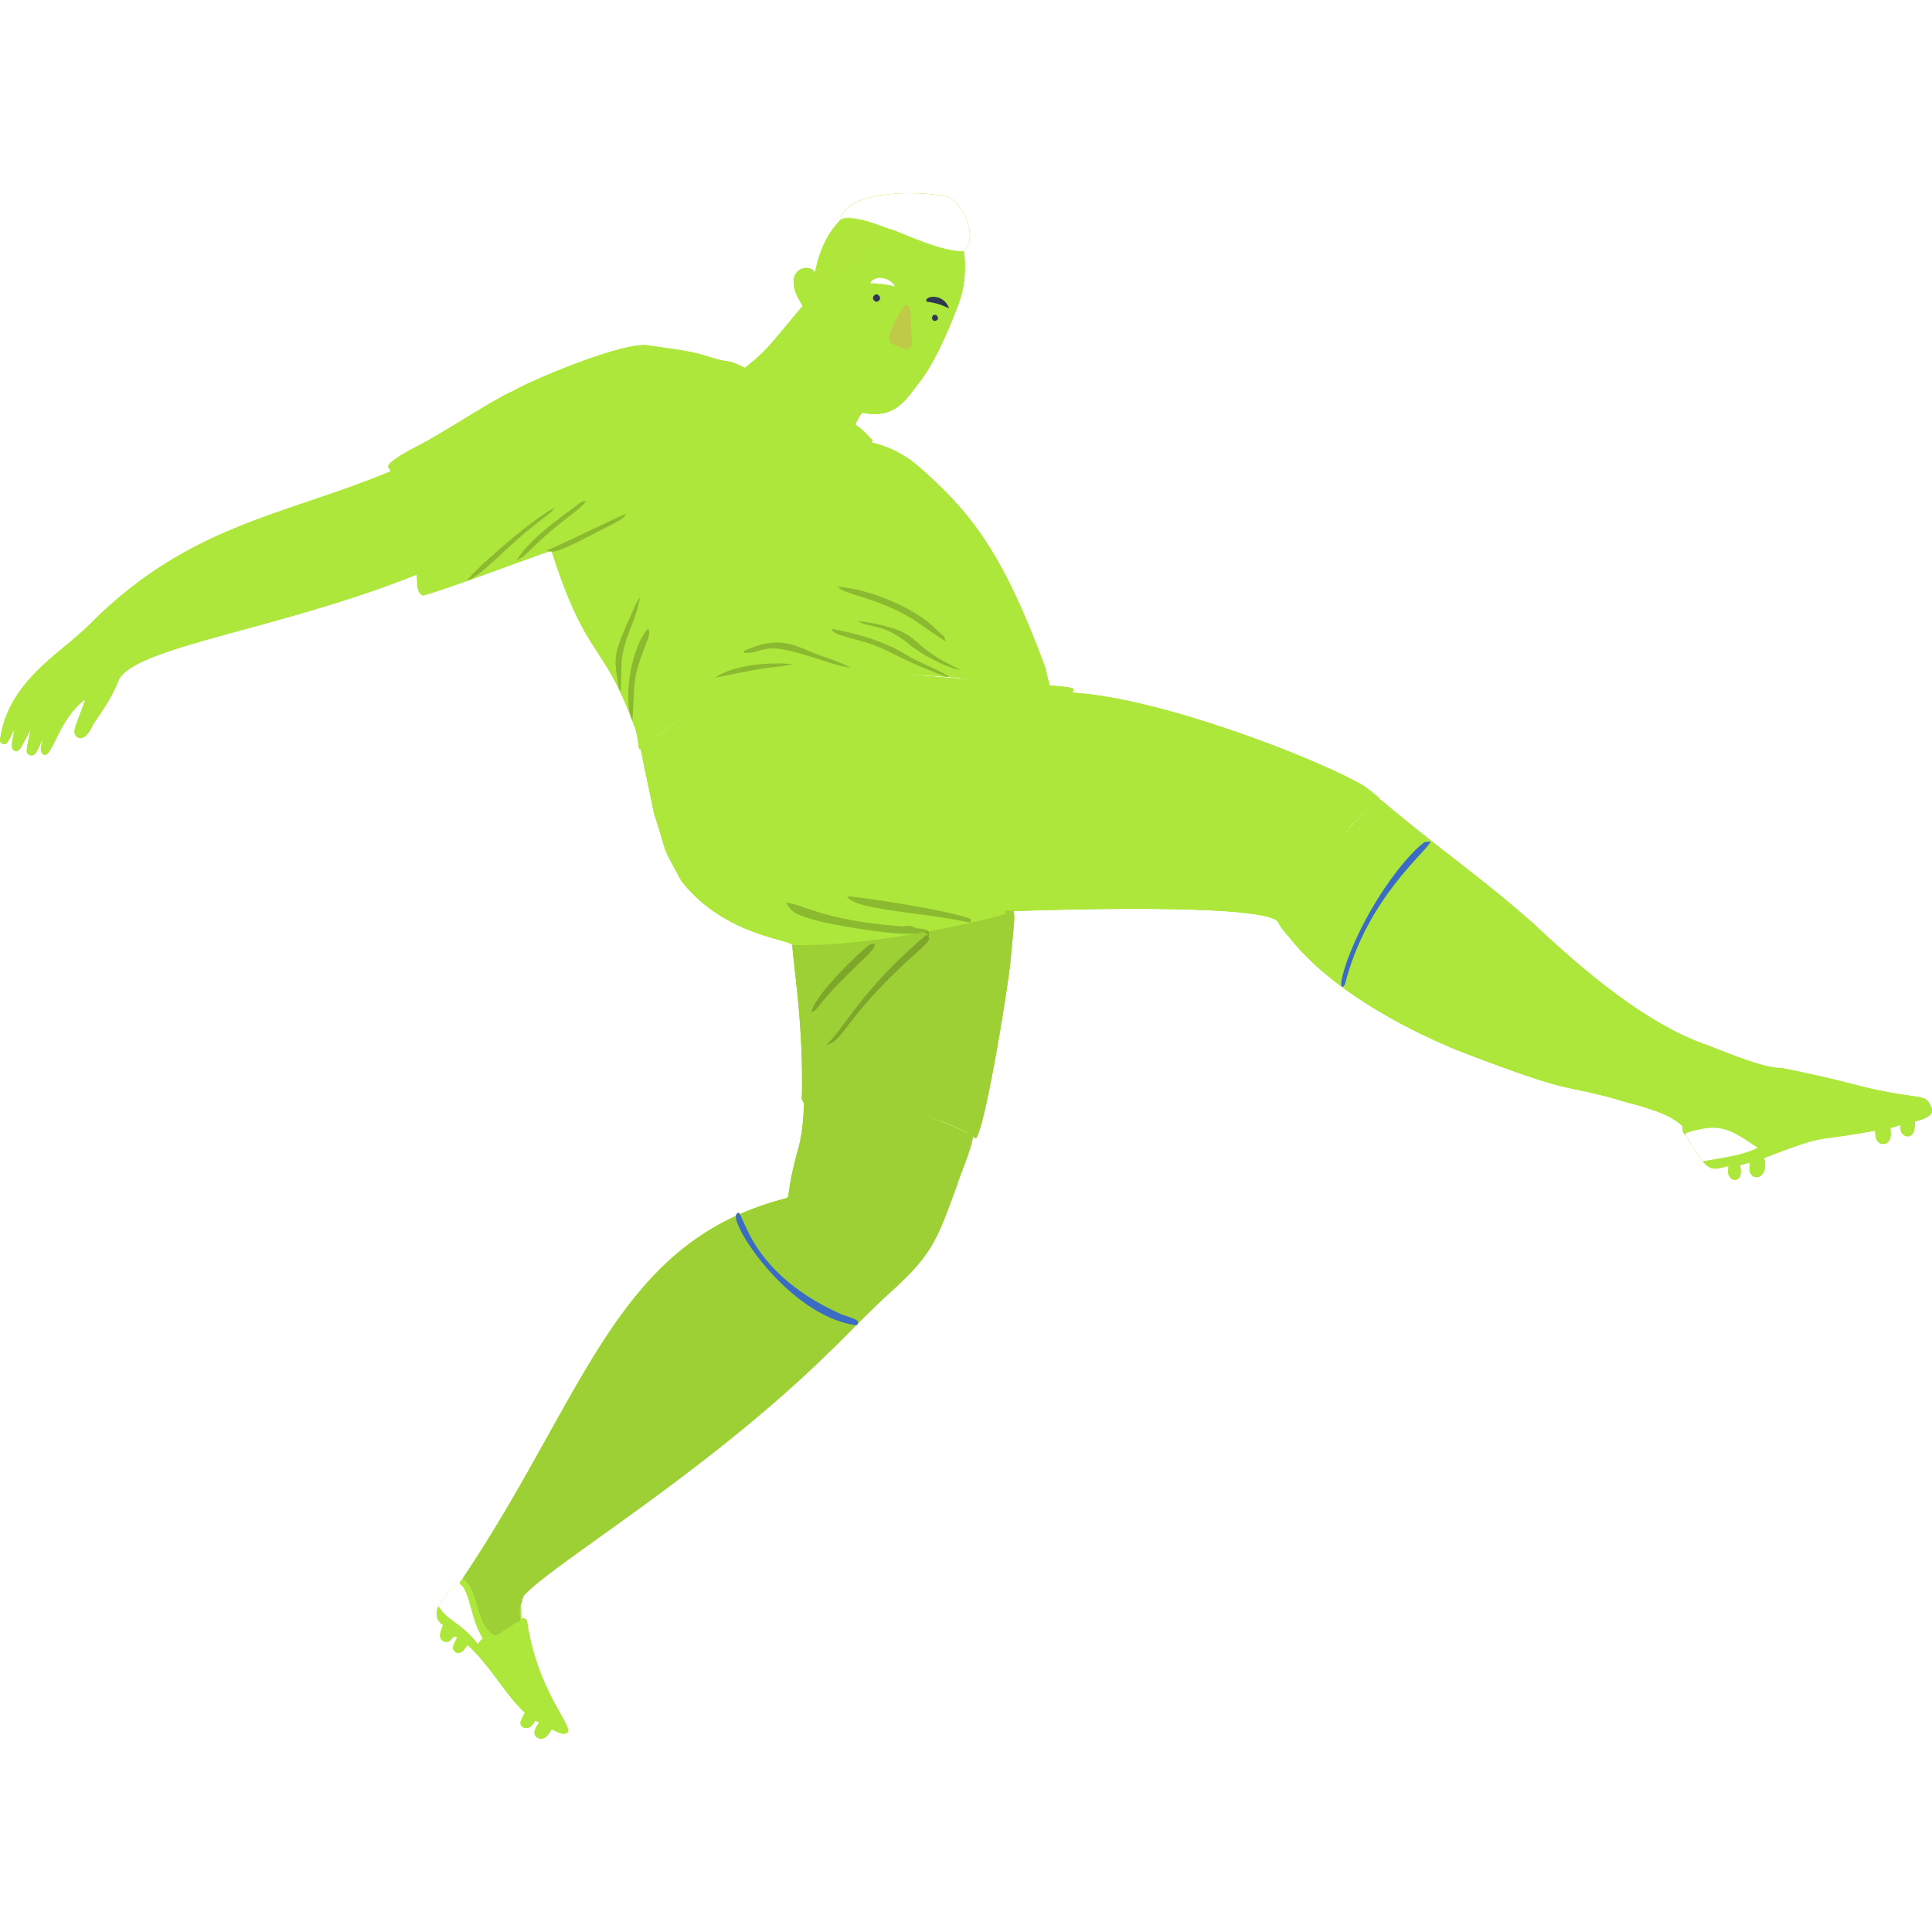 <?xml version="1.0" encoding="UTF-8"?>
<svg xmlns="http://www.w3.org/2000/svg" preserveAspectRatio="xMidYMid meet" data-bbox="19.999 35.998 160.002 128.001" viewBox="19.999 35.998 160.002 128.001" height="200" width="200" data-type="color" role="presentation" aria-hidden="true" aria-label="">
  <defs>
    <style>#comp-kq6rrm9b svg [data-color="1"] {fill: #AEE73B;}
#comp-kq6rrm9b svg [data-color="2"] {fill: #fff;}
#comp-kq6rrm9b svg [data-color="3"] {fill: #fff;}
#comp-kq6rrm9b svg [data-color="4"] {fill: #fff;}
#comp-kq6rrm9b svg [data-color="5"] {fill: #fff;}
#comp-kq6rrm9b svg [data-color="6"] {fill: #fff;}</style>
  </defs>
  <g>
    <path d="M179.729 111.302c-.194-.351-.62-.419-.982-.472l-.04-.006a66.806 66.806 0 0 1-1.64-.253c-.477-.08-.893-.157-1.272-.233s-.723-.151-1.055-.229c-1.199-.28-2.26-.59-4.337-1.055a124.04 124.04 0 0 0-2.909-.612c-.447.027-1.15-.125-1.922-.354a17.651 17.651 0 0 1-.469-.145 36.056 36.056 0 0 1-1.69-.599c-.349-.132-.677-.26-.958-.372l-.329-.131c-.302-.121-.52-.208-.612-.24-1.958-.654-3.946-1.729-5.866-3.004a44.107 44.107 0 0 1-1.895-1.335 53.428 53.428 0 0 1-1.324-1.021c-1.98-1.569-3.816-3.228-5.376-4.696a92.365 92.365 0 0 0-3.059-2.601c-.496-.404-.989-.798-1.482-1.189-1.264-1.001-2.55-1.994-3.92-3.073a164.529 164.529 0 0 1-4.244-3.444c-.015.01-.03.022-.045.034l-.045.033c.086-.175-.186-.343-.92-.934-1.658-1.372-13.985-6.517-22.244-7.757a24.596 24.596 0 0 0-2.302-.247l-.018.017a.326.326 0 0 0 .091-.146v-.001a.59.59 0 0 0 .014-.219c-.312-.08-.443-.115-1.064-.175l-.031-.003a40.839 40.839 0 0 0-.858-.072c-.022-.202-.2-.617-.327-1.407-3.481-9.38-6.002-12.837-10.745-16.921a9.064 9.064 0 0 0-3.653-1.792c-.005-.121.019-.184.086-.164-.397-.368-.597-.729-1.487-1.356.141-.122.212-.388.444-.751.024-.037.045-.07.073-.11l.012-.017c.027 0 .056.007.081.006l-.021-.017-.034-.027.017-.024.007-.009c2.312.386 3.191-.375 4.538-2.248 1.434-1.679 2.736-4.815 3.503-6.878.12-.34.216-.687.291-1.038a9.462 9.462 0 0 0 .11-3.215c.316-.313.463-.727.486-1.177.07-1.35-.969-3.031-1.891-3.344-2.532-.519-7.719-.477-8.678 1.508a1.513 1.513 0 0 0-.133.423c-.175.171-.316.371-.468.562-.861 1.081-1.382 2.432-1.633 3.771-.485-.634-1.692-.419-1.775.696-.038.507.157 1.2.757 2.083-1.093 1.302-1.858 2.232-2.484 2.963-.776.895-1.234 1.314-2.306 2.159.048.021.092.049.14.07l-.018.016c-1.909-.96-.927-.287-3.264-1.036-1.594-.503-3.269-.642-4.913-.899-1.976-.298-9.224 2.696-11.2 3.804-1.354.581-4.534 2.671-7.118 4.139-.562.313-3.153 1.566-3.185 2.106.074.14.148.259.223.374-8.699 3.649-16.609 4.38-24.8 12.553-2.527 2.583-6.867 4.75-7.558 9.686-.048.302.351.482.563.278.266-.323.384-.739.603-1.091-.133 1.149-.435 1.592.177 1.785.355-.177.265-.072 1.177-1.792-.095.583-.264 1.153-.313 1.742-.021.362.486.505.697.241.285-.346.384-.798.622-1.174-.039.352-.244.72-.099 1.067.825 1.093 1.17-2.546 3.613-4.396-.217.833-.625 1.6-.843 2.432-.147.376.155.896.599.756.5-.177.702-.724.934-1.152.779-1.152 1.598-2.301 2.084-3.614 1.279-2.779 13.332-4.197 24.677-8.751.12.573-.085 1.357.479 1.716.488.053 9.002-3.142 10.522-3.651a.918.918 0 0 0 .194.014c3 9.311 4.221 7.149 6.995 14.879.243 1.105.145 1.574.382 1.485.007.065.115.604.263 1.321.329 1.594.847 4.052.849 4.062.464 1.417.647 2.093.787 2.556a7.752 7.752 0 0 0 .211.602c.027.063.056.129.088.198.193.416.504.972 1.175 2.197 3.551 4.501 8.858 4.782 9.177 5.286.04.692.182 1.804.336 3.237.077.716.157 1.513.229 2.377a69.995 69.995 0 0 1 .216 3.753 62.685 62.685 0 0 1 .012 3.25c-.056.243.197.381.176.613-.063 1.283-.16 2.578-.527 3.815-1.053 3.85-.537 3.811-1.032 3.948-.071.02-.162.043-.282.081l-.005.001a25.21 25.21 0 0 0-1.633.506c-.114.039-.227.08-.339.12-.512.185-1.012.379-1.492.591l-.007.003a.346.346 0 0 0-.047-.056c-.006-.007-.013-.018-.02-.023a.09.09 0 0 0-.086-.022.086.086 0 0 0-.024.011.262.262 0 0 0-.094.102c-.004.003-.002.014-.005.018a.326.326 0 0 0-.035.114 21.247 21.247 0 0 0-3.622 2.122l-.022.016c-.538.392-1.053.808-1.55 1.244l-.078.068c-.491.434-.965.889-1.422 1.364l-.055.058c-1.89 1.973-3.526 4.286-5.113 6.869l-.003.005c-1.393 2.267-2.752 4.739-4.219 7.372l-.158.283-.594 1.061c-.343.61-.694 1.229-1.052 1.854l-.277.482c-.386.67-.784 1.348-1.193 2.033l-.24.399c-.429.714-.87 1.435-1.329 2.164l-.176.276c-.491.775-.996 1.557-1.527 2.347-.094.125-.188.253-.281.382.064.053.115.128.171.195-.366-.219-.91.188-1.909 1.737.359.587.786.908 1.291 1.281-.501-.367-.922-.68-1.291-1.281-.276.528-.176 1.242.38 1.544-.081.302-.25.588-.248.91.003.311.331.565.635.479.347-.017.42-.666.784-.333-.121.251-.281.491-.343.768-.041.27.208.538.484.492.35-.049.525-.402.713-.658 2.002 1.833 3.122 4.131 4.75 5.6-.126.265-.281.518-.362.803-.054.491.777.826 1.206-.128.632.223.14.154-.044.904-.07.405.417.738.772.532.322-.122.47-.453.641-.722.31.131.605.324.947.367 1.666.03-1.989-2.702-2.975-9.297-.01-.2-.307-.389-.457-.16-.061-.418-.013-.842-.054-1.256.096-.173.1-.504.256-.746.069-.077.148-.159.235-.245l.01-.01c.183-.179.405-.377.662-.594.128-.108.266-.221.412-.338a62.397 62.397 0 0 1 1.531-1.173c1.546-1.146 3.559-2.564 5.84-4.214a235.835 235.835 0 0 0 3.598-2.642c4.061-3.039 8.566-6.636 12.658-10.618l.022-.021c.869-.829 1.713-1.685 2.561-2.536l.001-.001c.07-.016.105-.061.121-.122l.003-.002c.303-.304.611-.604.917-.906.191-.188.38-.378.573-.564.463-.446.933-.884 1.413-1.312.028-.024.053-.05.081-.075.41-.372.775-.719 1.102-1.05.818-.826 1.403-1.549 1.877-2.302.379-.602.688-1.224.99-1.934.377-.887.744-1.911 1.222-3.206.426-1.369 1.092-2.669 1.352-4.085l.011-.044.053.035c.053.036.115.071.166.106.114-.089.256-.448.416-.999.224-.771.483-1.919.748-3.234.756-3.755 1.557-8.868 1.713-10.43a529.78 529.78 0 0 0 .262-2.82l.005-.051c.015-.176.026-.304.032-.397a3.474 3.474 0 0 0-.025-.797.271.271 0 0 0-.028-.089h.003c1.073-.042 8.414-.297 14.318-.137.932.025 1.829.061 2.659.109 2.768.162 4.801.466 4.977 1.003.186.383.466.703.744 1.022.093.107.185.213.274.323.401.502.842.991 1.316 1.466 1.659 1.664 3.719 3.16 5.888 4.456 2.168 1.296 4.444 2.393 6.533 3.258 1.134.437 2.12.81 2.982 1.129 6.035 2.236 6.036 1.858 8.864 2.587.374.079.741.179 1.107.285.653.188 1.3.395 1.962.548 1.324.413 2.738.783 3.782 1.75a.648.648 0 0 0-.002.256c.023.136.077.255.131.345.015.024.029.057.043.074.033.041.062.061.08.05.009-.039.031-.114.041-.152-.021.078.048.255.165.48.305.583.928 1.474 1.141 1.771l.074.103c.79.837 1.027.619 2.148.38-.01.156-.037.33-.031.496v.009c.007.169.05.331.18.456.09.121.236.181.38.179a.443.443 0 0 0 .37-.198.822.822 0 0 0 .086-.243c.016-.083.021-.168.02-.255-.003-.172-.031-.347-.05-.514.142-.036.284-.079.427-.119.129-.037.258-.07.387-.108-.004.068-.011.138-.017.208-.024.273-.039.557.129.791.313.443 1.174.25 1.136-.842a2.566 2.566 0 0 0-.076-.523c5.533-2.132 3.874-1.27 9.202-2.268.006.073.008.149.012.225.005.094.016.187.032.278a.819.819 0 0 0 .146.367.562.562 0 0 0 .452.232.556.556 0 0 0 .463-.208c.127-.158.168-.344.175-.538s-.021-.393-.032-.577c.281-.062.558-.147.831-.245a1.01 1.01 0 0 0 .024.392.937.937 0 0 0 .098.252l.003.006a.538.538 0 0 0 .465.282c.03 0 .057.006.089.001a.596.596 0 0 0 .184-.066c.156-.089.234-.244.275-.421.014-.059.024-.121.031-.183.022-.187.023-.382.045-.543.89-.252 1.266-.479 1.373-.728a.42.42 0 0 0 .034-.191c-.009-.193-.134-.408-.271-.66zm-48.271-22.375l-.105.122c-.213.255-.423.516-.627.786.144-.202.284-.391.421-.568l.031-.041a14.402 14.402 0 0 1 1.168-1.343c.104-.104.204-.202.301-.292.017-.017.034-.031.051-.046.183-.167.351-.31.505-.431l.047-.038c.084-.065.163-.125.237-.179a14.61 14.61 0 0 0-.698.619l-.048.046c-.21.201-.418.409-.623.627l-.093.098c-.192.207-.381.42-.567.64zm-3.569 5.784l-.075.186c.031-.076.054-.155.086-.23l.003-.007c.029-.068.067-.133.097-.201-.036.081-.072.161-.106.241l-.005.011zm-28.481 18.798l-.189-.087a20.608 20.608 0 0 0-1.148-.493 22.327 22.327 0 0 0-.894-.332c-.078-.027-.155-.056-.233-.082a25.594 25.594 0 0 0-1.105-.347l-.004-.001a23.5 23.5 0 0 1 2.554.853l.042.017c.777.315 1.467.655 2.024 1.008l-.007-.003a17.538 17.538 0 0 0-1.04-.533zm-9.627-75.381c.027-.012.067-.011.096-.02-.013.002-.02.009-.033.013-.018.004-.046.002-.063.007zm7.274 2.114l.1.034c.226.074.445.14.662.202l.074.022a10.963 10.963 0 0 0 .694.171c.223.046.437.082.64.104a6.047 6.047 0 0 1-.614-.087l-.052-.01a8.072 8.072 0 0 1-.592-.14l-.067-.019a18.35 18.35 0 0 1-1.029-.327l-.154-.052-.334-.13.003.001c.225.082.448.158.669.231zm-6.309 1.825c.012-.005.025-.013.037-.019.126-.058.256-.124.389-.198.041-.022.083-.048.124-.073.129-.077.267-.173.411-.281.029-.022.052-.033.082-.057-.356.331-.679.479-1.043.628zm.744-3.809c-.056-.013-.109-.021-.165-.033a9.357 9.357 0 0 0-.47-.089c-.062-.01-.116-.013-.175-.021a4.512 4.512 0 0 0-.393-.034c-.056-.001-.102.003-.154.005-.062.002-.131-.001-.185.006.491-.122 1.252.024 2.185.328a15.843 15.843 0 0 0-.643-.162zm2.069.693a.088.088 0 0 1 .01-.006.031.031 0 0 1 .01-.005l.024.009a.21.21 0 0 0-.044.002zm-4.707 4.252c0 .001 0 .001 0 0 0 .001 0 .001 0 0zm19.536 34.456l.073-.05c.082-.054.151-.098.208-.138-.12.102-.238.188-.356.263-.07.044-.143.09-.221.143.074-.06.142-.109.205-.154.032-.024.062-.044.091-.064zm-5.3 16.954c-.063-.4-.123-.775-.174-1.124v-.001c.093.642.212 1.281.301 1.922l.008.065.025.189-.003-.021c-.053-.37-.106-.709-.157-1.03zM89.963 75.206a.256.256 0 0 1 .027.005c-1.499-.164-3.174-.273-4.518-.152-.076.007-.143.019-.217.027l.017-.003c1.368-.152 3.121-.048 4.691.123zm10.932 21.099zm.372-.088l.183-.044c1.028-.25 1.68-.438 1.786-.497-.13.074-.984.313-2.297.619l.328-.078zm-7.475-20.458c-.037-.004-.185-.03-.421-.069l-.417-.07a60.049 60.049 0 0 0-2.582-.367l-.006-.002c1.826.215 3.304.496 3.426.508 2.106.166 4.223.208 6.321.463.007.012.019.02.027.031-1.72-.132-3.801-.293-6.348-.494zm-9.222-.563h.004c-.34.071-.651.16-.897.283.246-.123.555-.212.893-.283zm18.68 20.473zM74.515 80.91l-.61.472-.203.158c.663-.566 1.906-1.594 4.286-3.029a37.003 37.003 0 0 0-3.473 2.399zm-12.416 73.889s.001-.001 0 0c-.246.157-.432.288-.582.39.15-.102.336-.233.582-.39zm.275-.171zm-3.495-1.91c.214.714.414 1.529.751 2.281-.348-.761-.561-1.59-.751-2.281zm.785 2.36zm100.716-41.457h.002-.002zm.377-.086l.002-.001h.001l-.003.001c0-.001 0 0 0 0zm.422-.073h.007-.007zm.323-.041h.004-.004zm.383-.01h.02-.02zm.268.001h.004-.004zm.567.09h.002l.003.001h-.002l-.003-.001zm.216.07l.015.005.014.005a.088.088 0 0 1-.015-.005l-.014-.005zm.363.128l.002.001.003.001-.002-.001-.003-.001zm.27.127l.006.002.006.003-.006-.002-.006-.003zm.334.173l.003.001.004.002-.003-.001-.004-.002zm.302.175l.003.002.003.002-.003-.002-.003-.002zm.369.228l.002.001.003.001-.002-.001c-.001.001-.002 0-.003-.001zm.355.229c.001.001.001.001 0 0l.001.001-.001-.001c0 .001 0 0 0 0z" fill="#AEE73B" data-color="1"></path>
    <path d="M103.924 95.441c-.047-.055-.259-.012-.708-.031l.034.259c-.339.243-10.825 2.817-17.632 2.587.107 1.846.937 6.675.792 12.617-.056.242.197.382.176.613-.064 1.283-.16 2.578-.527 3.816-1.204 4.4-.358 3.721-1.315 4.029a24.034 24.034 0 0 0-3.476 1.221c-.095-.144-.172-.154-.271.01-.027.026-.031.082-.04.131-10.584 4.874-13.51 16.435-22.629 30.016 1.336 1.091.991 3.093 2.113 4.326.786.802.488.331 2.626-.8.049-.451-.101-.941.072-1.368.096-.173.1-.504.256-.745 2.297-2.566 14.872-10.032 24.945-19.834.878-.836 1.729-1.7 2.584-2.558.07-.016.105-.06.121-.121.974-.977 1.954-1.945 2.986-2.86 3.279-2.977 3.66-4.347 5.191-8.492.431-1.383 1.109-2.695 1.363-4.129.071.047.153.094.219.141.727-.573 2.627-12.164 2.877-14.663.228-2.408.295-3.151.307-3.401.015-.294-.018-.709-.064-.764zm-14.667 15.755zm-.796.023zm1.6-.007c-.197-.008-.387-.01-.575-.012.19.002.379.003.575.012zm-2.421.081c-.14.018-.278.036-.409.058.132-.023.27-.04.409-.058zm8.195.874c1.842.507 3.499 1.167 4.622 1.878-1.455-.804-3.039-1.426-4.622-1.878z" fill="#AEE73B" data-color="1"></path>
    <path d="M98.419 36.281c-2.7-.553-8.422-.469-8.811 1.932-1.169 1.14-1.805 2.757-2.1 4.332-.706-.922-2.939-.049-1.018 2.779-2.927 3.486-2.956 3.676-4.79 5.122.798.336 1.526.81 2.291 1.213 7.936 3.492 6.327 4.009 7.338 2.594.027.001.057.008.082.007l-.055-.045.024-.033c2.312.386 3.191-.375 4.538-2.248 1.434-1.679 2.736-4.815 3.503-6.878.478-1.358.591-2.831.401-4.253 1.264-1.256-.175-4.105-1.403-4.522zm-5.188 3.062c-.042.079-.079.141-.12.216a4.85 4.85 0 0 1 .198-.355c-.023.042-.047.087-.078.139zm.328-.392l.02-.012.024.009a.294.294 0 0 0-.044.003zm-1.426-.53c-.887-.248-1.878-.442-2.352-.293.473-.206 1.317-.044 2.352.293zm-2.458 4.171l-.009.006.009-.006zm-.951.722zm.767-.602zm1.255-.645a4.678 4.678 0 0 0 1.044-.628c-.357.331-.68.479-1.044.628zm5.97-1.927l-.338-.131c1.039.374 2.032.677 2.847.767-.861-.075-1.695-.354-2.509-.636z" fill="#AEE73B" data-color="1"></path>
    <path d="M98.419 36.281c1.228.417 2.667 3.267 1.405 4.521-2.807.121-8.928-3.645-10.216-2.59.388-2.4 6.11-2.484 8.811-1.931z" fill="#fff" data-color="2"></path>
    <path d="M89.607 38.212c.575-.471 3.23.383 4.016.7-.449.1-.707 1.512-1.703 2.423-1.298 1.088-1.832.605-3.624 2.378-.412-.265-.55-.769-.79-1.169.297-1.575.932-3.192 2.101-4.332z" opacity=".3" fill="#AEE73B" data-color="2"></path>
    <path d="M93.231 39.343c.393-.67-.015-.546 3.485.797 1.002.347 2.031.708 3.107.662.189 1.422.077 2.894-.402 4.253-.768 2.063-2.069 5.199-3.503 6.878-1.347 1.874-2.226 2.634-4.538 2.248-1.121 1.505.683 1.707-7.385-1.844-.765-.402-2.05-.916-2.848-1.252 1.834-1.447 2.415-2.276 5.342-5.761-1.921-2.828.312-3.7 1.018-2.779.24.4.378.904.79 1.169 2.644-2.618 2.937-.614 4.934-4.371z" fill="#AEE73B" data-color="1"></path>
    <path d="M179.729 111.302c-.201-.363-.652-.425-1.022-.478-4.994-.715-4.478-1.042-11.212-2.382-1.43.087-5.488-1.673-5.98-1.84-5.22-1.745-10.656-6.475-14.461-10.056-4.244-3.776-7.609-6.02-12.706-10.307-.03.021-.06.045-.09.067.086-.176-.186-.344-.92-.934-1.821-1.507-16.509-7.565-24.546-8.004l-.018.017c.088-.086.121-.181.106-.366-.916-.233-.258-.092-15.088-1.26-.294-.03-7.728-1.473-10.114-.281-6.551 3.146-8.343 4.829-10.611 6.551.015.178 1.11 5.374 1.113 5.387 1.238 3.78.472 2.284 2.261 5.554 3.551 4.501 8.858 4.782 9.177 5.285 6.99.235 17.333-2.373 17.632-2.587-.121-.848-.244-1.547-.336-2.186.093.643.213 1.284.302 1.926.16.092.41.066.715.043 1.808-.07 21.392-.746 21.954.976.248.511.663.908 1.018 1.345 3.211 4.016 8.963 7.203 13.737 9.18 9.075 3.496 8.614 2.883 11.846 3.717 1.04.218 2.035.593 3.069.832 1.324.413 2.738.783 3.782 1.75-.074.325.18.768.252.726.009-.038.03-.114.041-.152-.086.311 1.278 2.216 1.38 2.354.79.837 1.027.619 2.148.38-.021.316-.113.709.148.961.18.241.584.241.75-.02.171-.312.094-.678.057-1.012.272-.069.543-.147.814-.227-.021.331-.099.706.111.999.357.506 1.431.181 1.06-1.365 5.533-2.132 3.874-1.27 9.202-2.268.023.294 0 .62.191.87.207.298.694.312.916.023.254-.315.164-.747.143-1.115.281-.062.558-.147.831-.245-.064.417.168 1.005.678.934.57-.109.477-.785.535-1.213 1.778-.501 1.502-.906 1.135-1.579zM108.748 77.41c-.226.212-.417.305-.656.468.321-.258.532-.362.656-.468zm-5.97 13.988zm.016 1.028zm1.78-9.358l.082-.17-.082.17zm.289-.599c.062-.125.13-.254.196-.382-.066.128-.134.257-.196.382zm.321-.626l.198-.368c-.067.123-.136.249-.198.368zm22.13 14.387c.339-1.063.786-2.09 1.314-3.076a20.457 20.457 0 0 0-1.314 3.076zm-.214.723zm3.623-7.115c1.195-1.676 2.147-2.494 2.765-2.942-.971.805-1.911 1.815-2.765 2.942zm33.397 22.054zm-3.928 1.772c2.148-.578 2.983-.195 4.797 1.006-1.813-1.199-2.649-1.584-4.797-1.006z" fill="#AEE73B" data-color="1"></path>
    <path d="M53.279 58.634c.253.479-.211.829-.024 1.344.708 1.557 1.495 6.725 1.537 7.495-11.431 4.65-23.684 6.066-24.974 8.869-.486 1.313-1.305 2.463-2.084 3.614-.232.428-.435.974-.934 1.152-.444.14-.746-.38-.599-.756.217-.833.625-1.599.843-2.432-2.443 1.849-2.788 5.489-3.613 4.396-.144-.347.061-.715.099-1.067-.237.376-.337.829-.621 1.174-.211.263-.718.12-.697-.241.049-.589.217-1.16.313-1.742-.911 1.72-.822 1.614-1.177 1.791-.613-.192-.311-.635-.178-1.785-.219.352-.337.768-.603 1.091-.212.204-.611.024-.563-.278.69-4.936 5.031-7.104 7.558-9.686 8.479-8.459 16.653-8.936 25.717-12.939z" fill="#AEE73B" data-color="1"></path>
    <path d="M108.792 77.369c8.037.438 22.725 6.496 24.546 8.003 2.152 1.73.413-.169-3.078 5.132-1.526 2.202-2.821 4.625-3.358 7.27-.355-.437-.77-.834-1.018-1.345-.562-1.722-20.147-1.046-21.954-.976-.305.022-.555.049-.716-.044-.184-1.332-.505-2.659-.437-4.012.422-5.338.958-7.04 3.154-10.916 1.885-2.899 2.209-2.465 2.861-3.112z" fill="#AEE73B" data-color="1"></path>
    <path d="M73.643 48.598c1.644.257 3.319.396 4.913.899 2.943.943.606-.38 5.434 2.162 7.543 3.32 7.458 4.05 8.297 4.827-.845-.261 4.496 11.794 6.108 16.013.635 1.767 1.611 2.732 2.056 3.759-2.209-.294-4.441-.324-6.661-.499-.279-.029-7.718-1.478-10.114-.281-12.585 6.044-10.268 8.358-10.992 5.071-2.781-7.75-4.001-5.554-7.017-14.949-.961.29-10.185 3.762-10.693 3.707-.578-.368-.347-1.182-.486-1.758-.074-1.372-.466-2.696-.639-4.054-.678-3.853-1.203-3.887-1.711-4.848.033-.54 2.623-1.793 3.185-2.106 2.584-1.467 5.764-3.558 7.118-4.139 1.979-1.108 9.226-4.102 11.202-3.804z" fill="#AEE73B" data-color="3"></path>
    <path d="M83.678 75.478c2.386-1.192 9.82.251 10.114.281 14.83 1.168 14.172 1.027 15.088 1.26.065.771-.689-.014-2.948 3.462-2.19 3.867-2.73 5.571-3.154 10.916-.065 1.297.211 2.446.472 4.271-.299.214-10.642 2.822-17.632 2.587-.319-.503-5.626-.784-9.177-5.285-1.789-3.269-1.023-1.774-2.26-5.554-.003-.014-1.098-5.209-1.113-5.387 2.267-1.721 4.059-3.404 10.61-6.551z" fill="#AEE73B" data-color="4"></path>
    <path d="M134.348 86.24c5.096 4.287 8.461 6.531 12.706 10.307 3.805 3.581 9.241 8.311 14.461 10.056.492.167 4.55 1.928 5.98 1.84-.359.453-.825.808-1.143 1.294-.66.794-1.309 1.648-2.231 2.155-1.27.763-4.266 1.168-4.785 1.362-1.044-.968-2.458-1.337-3.782-1.75-1.033-.24-2.029-.614-3.069-.833-3.232-.833-2.771-.22-11.846-3.716-4.774-1.977-10.526-5.165-13.737-9.18.809-3.985 4.026-9.202 7.446-11.535z" fill="#AEE73B" data-color="4"></path>
    <path d="M103.215 95.409c.449.02.662-.024.708.031.047.056.08.471.065.765-.012.25-.079.993-.307 3.401-.249 2.499-2.15 14.09-2.877 14.663-2.86-2.051-10.45-3.792-14.219-2.783.021-.232-.232-.371-.176-.613.145-5.942-.685-10.772-.792-12.617 6.807.229 17.293-2.345 17.632-2.587a23.114 23.114 0 0 1-.034-.26z" fill="#AEE73B" data-color="4"></path>
    <path d="M103.215 95.409c.449.02.662-.024.708.031.047.056.08.471.065.765-.012.25-.079.993-.307 3.401-.249 2.499-2.15 14.09-2.877 14.663-2.86-2.051-10.45-3.792-14.219-2.783.021-.232-.232-.371-.176-.613.145-5.942-.685-10.772-.792-12.617 6.807.229 17.293-2.345 17.632-2.587a23.114 23.114 0 0 1-.034-.26z" opacity=".1"></path>
    <path d="M84.744 119.331c.427 1.029.851 2.092 1.628 2.913.714.74 1.355 1.583 2.251 2.12.826.491 1.541 1.173 2.459 1.5.966.35 1.977.553 2.948.886-1.982 1.757-3.774 3.712-5.691 5.54-10.073 9.803-22.648 17.269-24.945 19.834-.155.241-.16.573-.256.745-.172.426-.023.916-.072 1.368-2.138 1.13-1.841 1.602-2.626.8-1.122-1.233-.778-3.234-2.113-4.325 10.124-15.078 12.611-27.668 26.417-31.381z" fill="#AEE73B" data-color="4"></path>
    <path d="M84.744 119.331c.427 1.029.851 2.092 1.628 2.913.714.74 1.355 1.583 2.251 2.12.826.491 1.541 1.173 2.459 1.5.966.35 1.977.553 2.948.886-1.982 1.757-3.774 3.712-5.691 5.54-10.073 9.803-22.648 17.269-24.945 19.834-.155.241-.16.573-.256.745-.172.426-.023.916-.072 1.368-2.138 1.13-1.841 1.602-2.626.8-1.122-1.233-.778-3.234-2.113-4.325 10.124-15.078 12.611-27.668 26.417-31.381z" opacity=".1"></path>
    <path d="M167.495 108.443c6.734 1.34 6.219 1.667 11.212 2.382.37.053.82.115 1.022.478.367.672.643 1.077-1.137 1.582-.058.428.034 1.104-.535 1.213-.51.071-.742-.516-.678-.933-.273.098-.55.183-.831.245.021.368.111.8-.143 1.115-.221.289-.709.274-.916-.024-.191-.249-.168-.576-.191-.87-5.329.998-3.669.136-9.202 2.268.371 1.546-.703 1.871-1.06 1.365-.211-.294-.133-.669-.111-1-.27.081-.542.159-.814.228.037.334.114.699-.057 1.012-.166.261-.57.261-.75.02-.261-.252-.17-.645-.148-.961-1.121.239-1.358.457-2.148-.38 1.533-.311 3.132-.433 4.559-1.125-2.412-1.616-3.115-2.104-5.939-1.229a4.279 4.279 0 0 0-.041.152c-.072.042-.326-.401-.252-.726.55-.206 3.516-.6 4.785-1.362.922-.507 1.571-1.361 2.231-2.155.318-.488.785-.843 1.144-1.295z" fill="#AEE73B" data-color="2"></path>
    <path d="M159.628 113.827c2.824-.876 3.529-.386 5.939 1.229-1.427.692-3.026.814-4.559 1.125-.102-.137-1.466-2.042-1.38-2.354z" fill="#fff" data-color="5"></path>
    <path d="M59.986 155.674a3.065 3.065 0 0 0-.415.473c-1.469-1.833-2.508-1.892-3.262-3.122 2.773-4.294 2.06.11 3.677 2.649z" fill="#fff" data-color="5"></path>
    <path d="M58.048 151.093c.093-.13.187-.257.281-.383 1.336 1.091.991 3.093 2.113 4.325.785.802.49.329 2.626-.8.049-.451-.101-.941.072-1.368.041.414-.007.838.054 1.256.15-.229.447-.04.457.16.986 6.595 4.641 9.327 2.975 9.297-.342-.042-.637-.236-.947-.367-.171.269-.319.6-.641.722-.355.207-.843-.127-.772-.532.183-.75.676-.681.044-.904-.429.955-1.26.619-1.206.128.081-.285.236-.538.362-.802-1.628-1.469-2.748-3.767-4.75-5.6-.188.256-.363.609-.713.658-.276.045-.525-.222-.484-.493.062-.277.223-.516.343-.768-.364-.332-.437.316-.784.334-.303.086-.632-.168-.635-.479-.003-.322.167-.608.248-.91-.557-.302-.656-1.015-.38-1.544.771 1.258 1.761 1.249 3.262 3.122.122-.172.261-.33.415-.473-1.008-1.578-1.018-3.822-1.94-4.579z" fill="#AEE73B" data-color="2"></path>
    <g opacity=".2">
      <path d="M67.711 61.888c.249-.171.49-.462.829-.351-.478.536-1.064.957-1.63 1.395-2.845 2.191-3.17 3.07-4.145 3.466 1.257-1.879 3.169-3.168 4.946-4.51z"></path>
      <path d="M65.981 62.021c-.488.621-1.198 1.008-1.785 1.523-2.269 1.762-4.366 4.19-5.505 4.539.112-.44 5.281-5.092 7.29-6.062z"></path>
      <path d="M65.287 65.583c2.223-.957 4.373-2.081 6.588-3.054-.235.461-.746.647-1.169.888-3.362 1.703-4.807 2.577-5.419 2.166z"></path>
      <path d="M89.385 68.588c2.907.215 6.607 1.945 8.036 3.434.453.473 1.052.805 1.407 1.37-1.157-.618-2.192-1.434-3.283-2.154-3.196-1.871-5.592-1.959-6.16-2.65z"></path>
      <path d="M72.179 71.1c.264-.544.452-1.129.818-1.618-.286 1.807-1.35 3.405-1.505 5.244-.065.851-.008 1.708-.093 2.559a1.349 1.349 0 0 1-.205-.564c-.325-2.261-.477-2.368.985-5.621z"></path>
      <path d="M91.065 71.455c.663-.002 2.875.433 3.746.915 1.391.75 1.521 1.617 4.729 3.091-.933-.04-3.327-1.319-4.176-2.046-2.085-1.77-3.258-1.388-4.299-1.96z"></path>
      <path d="M88.868 72.074c.014.001 3.766.623 6.041 2.069 1.118.712 2.406 1.103 3.532 1.798.342.122-.068.13-.144.087-4.718-1.784-4.556-2.338-7.547-3.097-1.916-.508-1.741-.613-1.882-.857z"></path>
      <path d="M73.691 72.035c.122.312.07.642-.062.943-1.386 3.544-.996 3.329-1.252 6.674-.773-1.306-.253-5.909 1.314-7.617z"></path>
      <path d="M81.963 73.748c3.027-1.236 4.094-.068 6.285.641.768.24 1.51.556 2.231.914-1.173-.14-2.255-.621-3.385-.929-4.159-1.367-3.772-.219-5.483-.307-.032-.218.222-.233.352-.319z"></path>
      <path d="M85.657 75.006c-1.994.422-.603-.091-6.438 1.117 1.534-1.067 4.475-1.324 6.438-1.117z"></path>
    </g>
    <path d="M92.053 43.459c.437-.777 1.705-.446 2.067.257-.677-.163-1.368-.267-2.067-.257z" fill="#fff" data-color="2"></path>
    <path d="M137.834 89.845c.174-.162.419-.138.639-.139-.319.826-5.269 4.663-7.078 11.77 0 .169-.838 1.025.184-1.969 1.75-4.676 4.738-8.468 6.255-9.662z" fill="#3B6CC4" data-color="3"></path>
    <path d="M90.151 94.238c.672-.036 8.436 1.128 10.256 1.875-.011.071-.029.216-.038.287-4.432-.91-9.589-1.046-10.218-2.162zm-1.793 2.175c1.236.258 6.753 1.298 8.1.782.427.164.266.042.462.391-.027-.192.097-.469-.134-.549-.341-.189-.762-.061-1.096-.256-.379-.23-.826-.019-1.235-.081-6.222-.5-7.791-1.735-9.375-1.969.522.664.264.976 3.278 1.682z" opacity=".2"></path>
    <path d="M92.399 44.463c.24-.289.686.185.392.42-.258.317-.691-.17-.392-.42z" fill="#303850" data-color="2"></path>
    <path d="M96.748 44.987c-.314-.466 1.391-.801 1.847.56a4.954 4.954 0 0 0-1.847-.56z" fill="#303850" data-color="2"></path>
    <path d="M97.253 46.135c.314-.252.637.299.265.417-.273.127-.426-.213-.265-.417z" fill="#303850" data-color="2"></path>
    <path d="M94.552 45.815c.148-.214.26-.576.586-.544.305.154.257.552.303.841.057 3.146.256 2.372-.421 2.845-1.372-.668-2.047-.189-.468-3.142z" opacity=".3" fill="#E68A63" data-color="6"></path>
    <path d="M86.091 43.727c.332-1.288 1.276-.457 1.705.804-.366-.332-.621-.777-1.032-1.061-.247.007-.451.169-.673.257zm5.32 10.532c-.453-.412-1.004-.702-1.432-1.144-2.392-2.226-2.211-5.14-2.62-6.78-.262 5.436 2.777 7.972 4.052 7.924zm2.635-3.26c.254.107.46-.078.635-.234-.425-.749-1.354-.842-2.112-1.005.222.661.874.996 1.477 1.239z" fill="#AEE73B" data-color="6"></path>
    <path d="M96.715 97.409c.581.331-.043.76-.694 1.38-6.07 5.389-6.191 7.547-7.583 7.723 1.611-1.455 2.696-4.343 8.277-9.103zm-9.517 6.406c.776-.277-.196-.112 4.646-4.707 1.188-1.201.274-1.005.033-.767-.759.575-4.378 4.011-4.679 5.474z" opacity=".2"></path>
    <path d="M80.997 120.562c.613-1.014.392 4.539 8.576 8.235.474.214 1.014.297 1.451.586.094.267.005.383-.265.35-5.626-.918-10.412-8.538-9.762-9.171z" fill="#3B6CC4" data-color="3"></path>
    <path d="M86.586 111.486c2.823-.755 9.168-.095 14.003 2.628-.252 1.439-.934 2.755-1.366 4.143-1.532 4.144-1.912 5.515-5.191 8.492-.971-.332-1.982-.536-2.948-.886-.918-.327-1.634-1.009-2.459-1.5-.896-.536-1.537-1.38-2.251-2.12-.778-.821-1.202-1.884-1.628-2.913.957-.308.111.371 1.314-4.029.366-1.237.463-2.532.526-3.815z" opacity=".1"></path>
    <path d="M89.736 57.279c.702-.372 1.44-.94 2.286-.679a9.052 9.052 0 0 1 3.833 1.842c4.742 4.084 7.263 7.541 10.745 16.92.43 2.67 1.487 1.13-5.136 1.111-1.637-.015-1.181-.115-1.638-.796-2.52-3.655-.825-2.604-6.294-12.644-.973-1.512-.112-1.17-2.789-1.067-1.806.045-3.061.783-3.094.155.082-.269.367-.367.574-.516-.22.056-.443.111-.668.14-.266-.022-.295-.375-.102-.503.329-.315.717-.557 1.055-.862-.501.175-.904.527-1.363.777a.24.24 0 0 1-.334-.326c.335-.617.955-1.001 1.414-1.519-.521.211-.882.719-1.446.824.017-1.198 1.881-2.333 2.957-2.857z" fill="#AEE73B" data-color="1"></path>
  </g>
</svg>
